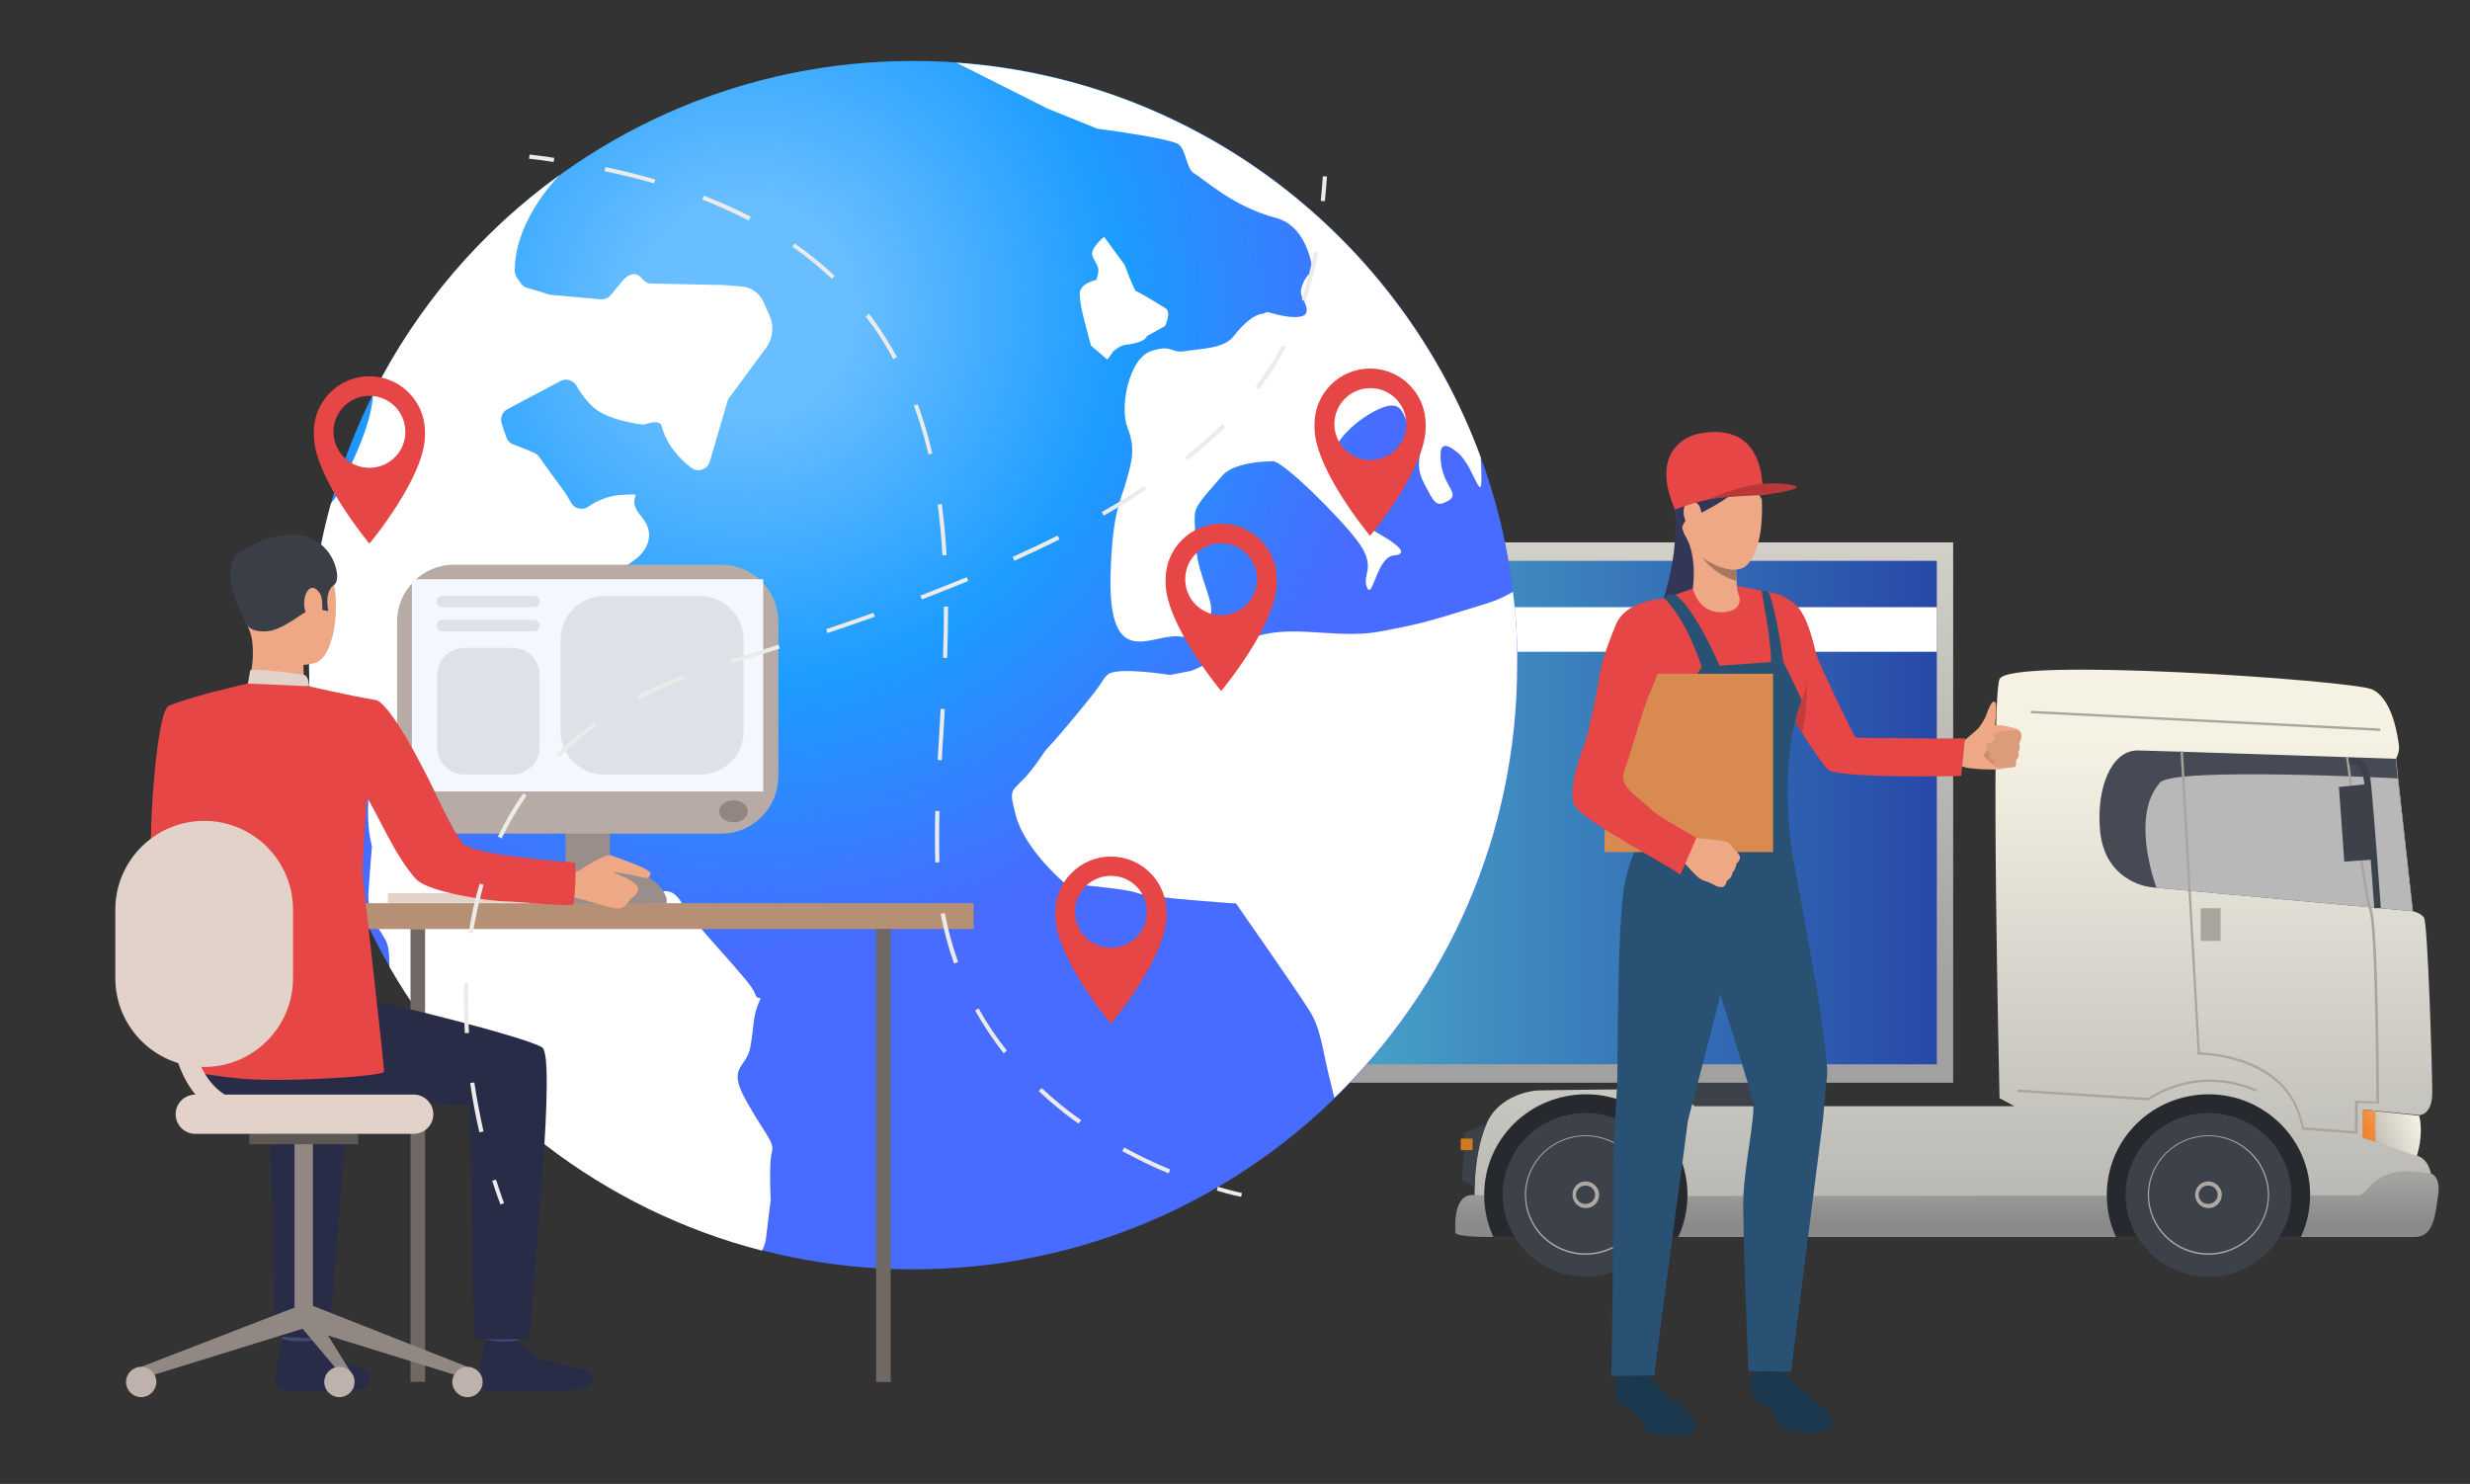 <?xml version="1.0" encoding="utf-8"?>
<!-- Generator: Adobe Illustrator 26.5.0, SVG Export Plug-In . SVG Version: 6.00 Build 0)  -->
<svg version="1.1" id="Слой_1" xmlns="http://www.w3.org/2000/svg" xmlns:xlink="http://www.w3.org/1999/xlink" x="0px" y="0px"
	 viewBox="0 0 831.1 499.3" style="enable-background:new 0 0 831.1 499.3;" xml:space="preserve">
<rect x="0" y="0" width="831.1" height="499.3" fill="#333333" stroke="none"/>
<style type="text/css">
	.st0{fill:#3D414A;}
	.st1{fill:url(#SVGID_1_);}
	.st2{fill:url(#SVGID_00000061458521356971075310000005628907389897276598_);}
	.st3{fill:#FFFFFF;}
	.st4{fill:url(#SVGID_00000100355047590234055280000017862333274536888744_);}
	.st5{fill:#454A54;}
	.st6{fill:#B8B8B8;}
	.st7{fill:url(#SVGID_00000139273891258864516840000009391806875577435559_);}
	.st8{fill:#ADA9A2;}
	.st9{fill:#26292E;}
	.st10{fill:url(#SVGID_00000068657199920932976880000013054120976059506585_);}
	.st11{fill:#CF7923;}
	.st12{fill:#A8A59C;}
	.st13{fill:url(#SVGID_00000029008214097967851930000018270660550711459237_);}
	.st14{fill:url(#SVGID_00000147216619209940942860000010220432316366156721_);}
	.st15{fill:#E2D2CA;}
	.st16{fill:#706865;}
	.st17{fill:#CCBDB7;}
	.st18{fill:#998E89;}
	.st19{fill:#B59074;}
	.st20{fill:#E64646;}
	.st21{fill:#424773;}
	.st22{fill:#292C47;}
	.st23{fill:#EEA886;}
	.st24{fill:#3A3F47;}
	.st25{fill:#323657;}
	.st26{fill:#918783;}
	.st27{fill:#5E5854;}
	.st28{fill:#BFB2AC;}
	.st29{fill:#B8ABA5;}
	.st30{fill:#F5F7FF;}
	.st31{fill:#918681;}
	.st32{fill:#DFE1E8;}
	.st33{fill:#1B384F;}
	.st34{fill:#CF8C6C;}
	.st35{fill:#DB9C7C;}
	.st36{fill:#C43B3B;}
	.st37{fill:#285173;}
	.st38{fill:#A77860;}
	.st39{fill:#D88A51;}
	.st40{fill:#BA3838;}
	.st41{fill:#EBEBEB;}
</style>
<g>
	<g>
		<rect x="548.7" y="361.7" class="st0" width="41" height="10.5"/>
		<linearGradient id="SVGID_1_" gradientUnits="userSpaceOnUse" x1="410.894" y1="336.096" x2="410.894" y2="72.466">
			<stop  offset="0" style="stop-color:#A1A1A1"/>
			<stop  offset="1" style="stop-color:#F5F2E4"/>
		</linearGradient>
		<rect x="164.5" y="182.5" class="st1" width="492.7" height="181.8"/>
		
			<linearGradient id="SVGID_00000174570591430413381040000006037219717469517707_" gradientUnits="userSpaceOnUse" x1="170.046" y1="273.365" x2="651.742" y2="273.365">
			<stop  offset="0.165" style="stop-color:#69FFE9"/>
			<stop  offset="1" style="stop-color:#2749A8"/>
		</linearGradient>
		
			<rect x="170" y="188.7" style="fill:url(#SVGID_00000174570591430413381040000006037219717469517707_);" width="481.7" height="169.4"/>
		<polygon class="st3" points="651.7,204.3 489.7,204.3 499.3,219.3 651.7,219.3 		"/>
		
			<linearGradient id="SVGID_00000075160902528475569040000000634713421920973718_" gradientUnits="userSpaceOnUse" x1="657.264" y1="466.459" x2="657.264" y2="250.42">
			<stop  offset="0" style="stop-color:#A1A1A1"/>
			<stop  offset="1" style="stop-color:#F5F2E4"/>
		</linearGradient>
		<path style="fill:url(#SVGID_00000075160902528475569040000000634713421920973718_);" d="M771.8,416.2c0,0,31.9,0,38.8,0
			c6.9,0,8.1-10.6,7.7-18.6c-0.4-8-5-8.7-5-8.7l-18.2-6.1v-9.5l19,1.9c0,0,4.3,0,4.3-7.6s-1.5-57.4-2.8-58.9
			c-1.2-1.6-3.7-2.1-3.7-2.1l-5.7-51.3c0,0,1.3-2.3,1-4.4s-1.9-15.9-9.2-19c-7.3-3-122.1-11-125.2-3.4c-3.1,7.6,0,141,0,141l5,2.7
			H570.2c0,0-4.7-4.5-7.6-5.3c-2.8-0.8-45.1,0-45.1,0s-13.6,0.5-17.9,12.6c-4.4,12.1-3.6,27-2.8,29.1c0.8,2,5.9,7.6,5.9,7.6H771.8z"
			/>
		<path class="st5" d="M811.8,306.6l-87.3-8c-7.3-0.7-13.7-5.4-16.3-12.2c-0.8-2.1-1.4-4.5-1.6-7.2c-1.2-13.5,3.5-26.7,12.7-26.7
			c3.5,0,86.8,2.8,86.8,2.8L811.8,306.6z"/>
		<path class="st6" d="M725.6,298.7c0,0-9.1-23.9,1.2-35.4c4.7-5.3,80-1.4,80-1.4l5,44.7L725.6,298.7z"/>
		
			<linearGradient id="SVGID_00000099652497556034833540000002178318332866008203_" gradientUnits="userSpaceOnUse" x1="655.095" y1="412.388" x2="655.095" y2="346.058">
			<stop  offset="1.036270e-02" style="stop-color:#8A8A8A"/>
			<stop  offset="1" style="stop-color:#F5F2E4"/>
		</linearGradient>
		<path style="fill:url(#SVGID_00000099652497556034833540000002178318332866008203_);" d="M820.4,402c-1,6.2-1.2,14.2-7.9,14.2
			H711.9c-90.5,0-209.2,0-209.2,0s-13,0.2-13-1.5c0-1.7-1-13.3,6.5-12.6c4.9,0.5,126.5,0.3,212.6,0.2c28.6-0.1,53.3-0.1,68.5-0.1
			c9.6,0,15.4,0,16,0c4.4,0,4.4-11.1,24.6-7.3C817.9,394.7,821.3,395.8,820.4,402z"/>
		<g>
			<path class="st0" d="M771,402c0,15.2-12.5,27.5-27.9,27.5c-15.4,0-27.9-12.3-27.9-27.5c0-15.2,12.5-27.5,27.9-27.5
				C758.5,374.5,771,386.8,771,402z"/>
			<path class="st8" d="M747.6,402c0,2.5-2,4.5-4.5,4.5c-2.5,0-4.5-2-4.5-4.5c0-2.5,2-4.5,4.5-4.5
				C745.6,397.6,747.6,399.6,747.6,402z"/>
			<g>
				<path class="st8" d="M743.1,422.2c-11.3,0-20.4-9-20.4-20.1c0-11.1,9.2-20.1,20.4-20.1c11.3,0,20.4,9,20.4,20.1
					C763.5,413.1,754.3,422.2,743.1,422.2z M743.1,382.3c-11,0-20,8.8-20,19.7c0,10.9,9,19.7,20,19.7c11,0,20-8.8,20-19.7
					C763,391.2,754.1,382.3,743.1,382.3z"/>
			</g>
			<path class="st0" d="M746.2,402c0,1.7-1.4,3.1-3.2,3.1c-1.8,0-3.2-1.4-3.2-3.1c0-1.7,1.4-3.1,3.2-3.1
				C744.8,398.9,746.2,400.3,746.2,402z"/>
		</g>
		<path class="st9" d="M777.3,402L777.3,402c0,5.1-1.1,9.9-3.1,14.2h-62.2c-2-4.3-3.1-9-3.1-14V402c0-18.7,15.3-33.8,34.3-33.8
			C762,368.2,777.3,383.4,777.3,402z"/>
		<path class="st9" d="M567.8,402L567.8,402c0,5.1-1.1,9.9-3.1,14.2h-62.2c-2-4.3-3.1-9-3.1-14V402c0-18.7,15.3-33.8,34.3-33.8
			C552.5,368.2,567.8,383.4,567.8,402z"/>
		<g>
			<path class="st0" d="M771,402c0,15.2-12.5,27.5-27.9,27.5c-15.4,0-27.9-12.3-27.9-27.5c0-15.2,12.5-27.5,27.9-27.5
				C758.5,374.5,771,386.8,771,402z"/>
			<path class="st8" d="M747.6,402c0,2.5-2,4.5-4.5,4.5c-2.5,0-4.5-2-4.5-4.5c0-2.5,2-4.5,4.5-4.5
				C745.6,397.6,747.6,399.6,747.6,402z"/>
			<g>
				<path class="st8" d="M743.1,422.2c-11.3,0-20.4-9-20.4-20.1c0-11.1,9.2-20.1,20.4-20.1c11.3,0,20.4,9,20.4,20.1
					C763.5,413.1,754.3,422.2,743.1,422.2z M743.1,382.3c-11,0-20,8.8-20,19.7c0,10.9,9,19.7,20,19.7c11,0,20-8.8,20-19.7
					C763,391.2,754.1,382.3,743.1,382.3z"/>
			</g>
			<path class="st0" d="M746.2,402c0,1.7-1.4,3.1-3.2,3.1c-1.8,0-3.2-1.4-3.2-3.1c0-1.7,1.4-3.1,3.2-3.1
				C744.8,398.9,746.2,400.3,746.2,402z"/>
		</g>
		<g>
			<path class="st0" d="M561.4,402c0,15.2-12.5,27.5-27.9,27.5c-15.4,0-27.9-12.3-27.9-27.5c0-15.2,12.5-27.5,27.9-27.5
				C549,374.5,561.4,386.8,561.4,402z"/>
			<path class="st8" d="M538.1,402c0,2.5-2,4.5-4.5,4.5c-2.5,0-4.5-2-4.5-4.5c0-2.5,2-4.5,4.5-4.5C536,397.6,538.1,399.6,538.1,402z
				"/>
			<g>
				<path class="st8" d="M533.5,422.2c-11.3,0-20.4-9-20.4-20.1c0-11.1,9.2-20.1,20.4-20.1c11.3,0,20.4,9,20.4,20.1
					C554,413.1,544.8,422.2,533.5,422.2z M533.5,382.3c-11,0-20,8.8-20,19.7c0,10.9,9,19.7,20,19.7c11,0,20-8.8,20-19.7
					C553.5,391.2,544.6,382.3,533.5,382.3z"/>
			</g>
			<path class="st0" d="M536.7,402c0,1.7-1.4,3.1-3.2,3.1c-1.8,0-3.2-1.4-3.2-3.1c0-1.7,1.4-3.1,3.2-3.1
				C535.3,398.9,536.7,400.3,536.7,402z"/>
		</g>
		
			<linearGradient id="SVGID_00000091012659718112176520000011339136173149687734_" gradientUnits="userSpaceOnUse" x1="816.928" y1="376.267" x2="792.2" y2="385.66">
			<stop  offset="0" style="stop-color:#FFFAED"/>
			<stop  offset="0.462" style="stop-color:#D9D5CA"/>
			<stop  offset="1" style="stop-color:#ADA9A2"/>
		</linearGradient>
		<path style="fill:url(#SVGID_00000091012659718112176520000011339136173149687734_);" d="M795,373.4v9.5l18.2,6.1
			c0,0,2.4-7.1,0.8-13.6L795,373.4z"/>
		<path class="st0" d="M500.3,378l-7.4,3.2l-1,15.8l4.4,2.5C496.2,399.5,495.8,387.2,500.3,378z"/>
		<rect x="491.5" y="383.1" class="st11" width="4" height="3.9"/>
		<g>
			<path class="st12" d="M793.3,381.5l-18.8-1.4l0-0.3c-4.1-25-34.3-24.9-34.6-24.9l-0.4,0l-5.8-102.2l0.8,0l5.7,101.4
				c3.5,0.1,30.8,1.4,34.9,25.2l17.3,1.3v-10.2l7.2,0.2c0-5.2-0.4-59.1-2.3-64c-2.1-5.2-7.7-50.1-7.9-52l0.8,0
				c0.1,0.5,5.8,46.6,7.9,51.7c2.1,5.2,2.4,62.2,2.4,64.6l0,0.4l-7.2-0.2V381.5z"/>
		</g>
		<g>
			
				<rect x="741.6" y="184" transform="matrix(5.079287e-02 -0.999 0.999 5.079287e-02 461.814 971.474)" class="st12" width="0.8" height="117.7"/>
		</g>
		<g>
			<path class="st12" d="M723.2,370.3l-44.4-2.9l0.1-0.8l44.1,2.8c1.5-1.1,16.6-11.3,36.4-2.8l-0.3,0.7c-20.4-8.7-35.6,2.7-35.8,2.8
				L723.2,370.3z"/>
		</g>
		<g>
			<path class="st0" d="M798.9,305.6c0-0.3-2.4-33-3.3-41.6c-0.5-4.4-1.7-5.9-2.5-6.4c-0.6-0.4-1.4-0.3-2.6-0.3l-0.3-2.2
				c1.3-0.1,2.7-0.3,4.2,0.7c1.9,1.3,3,3.9,3.4,8c0.9,8.6,3.3,41.4,3.3,41.7L798.9,305.6z"/>
		</g>
		<polygon class="st0" points="798.8,289.2 788.8,289.9 787,264.8 796.8,263.8 		"/>
		<rect x="740.5" y="305.6" class="st12" width="6.7" height="11"/>
		
			<linearGradient id="SVGID_00000008832162085190294200000016962439179168334724_" gradientUnits="userSpaceOnUse" x1="793.659" y1="380.338" x2="816.747" y2="370.225">
			<stop  offset="0" style="stop-color:#F27B1F"/>
			<stop  offset="1" style="stop-color:#E8E3D8"/>
		</linearGradient>
		<polygon style="fill:url(#SVGID_00000008832162085190294200000016962439179168334724_);" points="795,373.4 795,382.8 
			799.3,384.2 799.3,373.8 		"/>
		<g>
			
				<radialGradient id="SVGID_00000036967802525135080750000000952719669986692499_" cx="437.683" cy="209.468" r="251.326" gradientTransform="matrix(0.866 0 0 0.866 -128.053 -77.387)" gradientUnits="userSpaceOnUse">
				<stop  offset="0.16" style="stop-color:#69BEFF"/>
				<stop  offset="0.581" style="stop-color:#1C9CFF"/>
				<stop  offset="1" style="stop-color:#476CFF"/>
			</radialGradient>
			<path style="fill:url(#SVGID_00000036967802525135080750000000952719669986692499_);" d="M510.6,223.8
				c0,112.3-91,203.3-203.3,203.3c-112.3,0-203.3-91-203.3-203.3c0-112.3,91-203.3,203.3-203.3C419.6,20.4,510.6,111.5,510.6,223.8z
				"/>
			<path class="st3" d="M368.9,94.2c0,0-5.6,1-5.6,4.7c0,3.7,1.9,10.3,1.9,10.3l1.9,7.1l5.5,4.7l2-2.8c0,0,2.2-2,4.2-2.2
				c7-0.8,7.1-2.9,7.1-2.9l6.1-3.4c0,0,2.4-4.7,0-6.1c-2.4-1.4-9.1-5.6-9.7-5.6c-0.6,0-3.9-8.9-3.9-8.9l-6.9-9.4
				c0,0-4.9,3.9-3.9,6.4c0.9,2.5,2.4,3.5,1.9,5.8C368.9,94.2,368.9,94.2,368.9,94.2z"/>
			<g>
				<path class="st3" d="M509.1,199.1c-3.2,1.9-6.1,3.2-11.6,4.8c-14.2,4.3-18.1,5.9-33.9,8.7c-15.8,2.8-33.1-4.3-46.9,4.3
					c-13.8,8.7-16.3,8.9-16.3,8.9l-6.7,1.3c0,0-18.1-2.9-21-0.1c-2.6,2.4,0.7,0.1-11.2,14.3c-11.8,14.2-7.8,8.3-11.8,14.2
					c-8.7,12.8-11,7.1-7.9,18.9c3.2,11.8,16.6,22.9,16.6,22.9s20.5,1.6,24.4,3.2c3.9,1.6,33.1,3.5,33.1,3.5s20.9,29.9,24.8,36.2
					c3.9,6.3,4.2,13,7.1,24.4c0.5,1.9,0.9,3.5,1.2,4.8c38-36.9,61.5-88.6,61.5-145.7C510.6,215.4,510.1,207.2,509.1,199.1z"/>
				<path class="st3" d="M460,197.7c1.9,4.2,3.3-10.4,9-10.8c5.7-0.5,0.5-4.2-5.7-7.7c-6.1-3.4-10.4-17.8-14.1-22.5
					c-3.8-4.7,5.7-15.1,15.1-19.2c9.4-4.1,7.5,5,11.8,9.3c4.2,4.2-0.9,8,2.8,15.3c3.8,7.3,4.2,8.7,8.4,6.4c4.2-2.4-1.8-5-2.5-13.2
					c-0.3-3.9-0.3-8,5.8-2.9c6,5,8.8,22.4,7.6,1.4c-27-73.4-95.1-127-176.4-132.7l30.6,15.4l16.8,6.8c0,0,24.7,3.2,27.4,5.3
					c2.6,2.1,2.6,8.4,5.3,9.8c2.6,1.4,13.2,11.3,27.4,14.9c8.3,2.2,11.4,11,12.5,18c-2.8,1.4-4.1,5.5-4.1,7c0,1.9,2.4,4.2,1.9,6.7
					c-0.5,2.5-6.6,1.8-10.8,0.6c-4.2-1.2-1.9-0.2-4.2,0c-2.4,0.2-6.1,3.1-9.4,7.4c-3.3,4.3-10.4,4.2-16,5.1c-5.7,1-4.2-2.4-11.8,0
					c-7.5,2.4-10.8,18.8-8,25.9c2.8,7.1,1.4,11.3-0.5,18.1c-1.9,6.8-4.5,9.8-5.2,30.4c-1.1,34.4,14.1,20.2,23.6,21.7
					c9.4,1.4,8-3.3,9.9-7.1c1.9-3.8-4.2-13.7-4.7-22.6c-0.5-9-0.9-10.8,0-13.3c0.9-2.4,5.2-7,8.9-11.3c3.8-4.2,13.7-4.7,17-4.7
					c3.3,0,22.6,18.9,28.7,27.3C463.3,191.1,458.1,193.4,460,197.7z"/>
				<path class="st3" d="M125.6,132.4c-0.1,0.2-0.1,0.4-0.1,0.7c-0.5,7.2-3.5,15-7.6,23.8c-3.3,7.2-4,9.5-6.1,11.9
					c-0.2,0.2-0.4,0.5-0.5,0.8c-4.8,17.3-7.3,35.5-7.3,54.3c0,4,0.1,8,0.4,12c0.1,0.5,0.4,1.1,0.8,1.5l2.2,2.7
					c0.7,0.9,1.8,1.4,2.9,1.4c2.3,0.1,6.1,0.7,5.6,4.4c-0.6,5.3,3,10.9,2.8,13.2c-0.2,2.3,5.6,2.9,5.2,11.8
					c-0.3,7.1,0.7,11.6,1.1,13.2c0.1,0.4,0.2,0.9,0.1,1.3c-0.2,2.1-0.7,8.8-1.1,14.5c-0.5,6.8,2.2,10.8,4.3,14
					c1.9,3,2.7,3.9,2.7,10.7c0,0.3,0.1,0.6,0.1,0.8c26.9,46.7,71.9,81.7,125.3,95.4c0.7-1.4,1.2-2.8,1.3-3.8v0
					c0.2-2,1.4-11.2,1.6-13.1c0-0.2,0.1-0.5,0-0.7c-0.1-2-0.5-12.1,0.4-15.4c1-3.7-1.9-5.4-8.6-17.4c-6.7-11.9,0.1-10.7,1.4-18.2
					c1.3-7.5,0.8-9.8,2.6-14.3c1.9-4.4,0,0-1.2-3.9c-1.3-3.9-19.9-22.3-24.4-30c-4.5-7.7-8.2-2.1-15-3.4c-6.8-1.3,0,0-15.3-2.1
					c-7.6-1.1-8,1.1-10.5,0.6c-3.3-0.6-6.1,0.7-11.5-0.9c-5.3-1.5-12.7,6.4-17.1,3.9c-4.4-2.5-5-3.9-6.9-5.7
					c-2-1.8-8.5-2.4-11.1-10.1c-2.6-7.7,0.1-6.5-1.9-13.3c-2-6.8-1.3-7.9-2-8.7c-0.7-0.8-5.5-4.6-2.6-13.3c1.4-4.1-1.2-1.8-0.5-10.9
					c0.7-9.1,7.2-2.8,10.6-6.7c3.3-3.9,7.8-2.1,12-7.9c4.2-5.8,12.6-5.2,19.8-12.2c7.2-7,14.1-7.5,14.8-9l22.4-16.8
					c0.1-0.1,0.2-0.2,0.3-0.3c1.1-1,6.6-6.7,0.8-13.4c-6.3-7.3,2.9-7.8-6.3-7.3c-5,0.2-9,2.2-11.6,4c-1.9,1.3-4.5,0.7-5.7-1.3
					c-0.9-1.6-1.9-3.3-2.9-4.6c-1.9-2.6-6.3-8.6-7.9-10.9c-0.4-0.5-0.9-1-1.6-1.3c-1.6-0.7-4.9-2.1-6.9-2.8
					c-1.2-0.4-2.1-1.3-2.5-2.4c-0.6-1.6-1.1-3.2-1.6-4.8c-0.6-1.8,0.2-3.8,1.9-4.7l17.9-9.5c1.9-1,4.2-0.3,5.3,1.5
					c1.5,2.6,3.9,6.1,7,8.3c4.4,3.1,12.3,4.5,15,4.8c0.6,0.1,1.2,0,1.8-0.2c1.4-0.5,4.4-1.2,4.9,0.7c1.8,6.7,6.4,11.4,10,14.1
					c2.2,1.7,5.4,0.6,6.2-2l6-20.4c0.1-0.5,0.3-0.9,0.6-1.2l12.4-16.8c2.3-3.1,2.7-7.2,1.2-10.7l-2.2-4.9c-1.3-2.8-4-4.7-7.1-5
					l-6.3-0.5l-24.2-0.5c-1.2,0-2.3-0.6-3-1.5c-1.2-1.5-3.6-3.2-7,0.9l-3.7,4.5c-0.8,1-2.1,1.5-3.4,1.4l-16.8-1.5
					c-0.3,0-0.6-0.1-0.9-0.2c-1.2-0.4-4.6-1.5-6.9-2.1c-1-0.3-1.9-0.9-2.4-1.8c-0.7-1.1-1.9-2.4-1.9-3.7
					C173,75.9,185,62.3,188.3,58.9C161.9,77.9,140.3,103.1,125.6,132.4z"/>
			</g>
		</g>
		<g>
			<g>
				<rect x="130.5" y="300.5" class="st15" width="56.4" height="3.3"/>
			</g>
			<g>
				
					<rect x="138" y="312.6" transform="matrix(-1 -1.224647e-16 1.224647e-16 -1 281.034 777.551)" class="st16" width="4.9" height="152.4"/>
			</g>
			<g>
				<rect x="178.1" y="299.6" class="st17" width="39.2" height="4.8"/>
			</g>
			<g>
				<rect x="190.3" y="258.8" class="st18" width="14.9" height="45.1"/>
			</g>
			<g>
				<rect x="110.2" y="303.9" class="st19" width="217.4" height="8.7"/>
			</g>
			<g>
				<path class="st20" d="M68.5,251.5c0,0-2.4,33.3,4.1,37.3c4.1,2.5,20.4,10.9,19.9,12.5c-0.5,1.6-9.2,14.1-9.2,14.1
					s-31.3-20.6-32.3-27.1c-1-6.3,1.5-48.8,5.8-50.8c3.2-1.5,4.9-0.3,9,2.8C71.6,244.5,68.5,251.5,68.5,251.5z"/>
			</g>
			<g>
				<g>
					<g>
						<path class="st21" d="M107,444.2c0,0-1,6.7-1.1,7.8s-10.8-0.6-10.8-0.6l-0.9-8C94.2,443.3,105.6,443.2,107,444.2z"/>
					</g>
				</g>
			</g>
			<g>
				<g>
					<g>
						<path class="st22" d="M106,451.1c0,0,3.4,4.1,6.7,5.8c3.3,1.8,8.4,2.5,10.4,4.3c1.4,1.3,5.1,7-8.5,6.9
							c-13.6-0.1-20.2,0.8-21.6-1.4c-1.5-2.2,2.1-16.1,2.1-16.1S98.2,451.8,106,451.1z"/>
					</g>
				</g>
			</g>
			<g>
				<g>
					<g>
						<path class="st21" d="M175.5,444.2c0,0-1,6.7-1.1,7.8c-0.1,1-10.8-0.6-10.8-0.6l-0.9-8C162.7,443.3,174.1,443.3,175.5,444.2z"
							/>
					</g>
				</g>
			</g>
			<g>
				<g>
					<g>
						<path class="st22" d="M174.5,451.1c0,0,3.4,4.1,6.7,5.8c3.3,1.8,15.3,3.2,17.3,5.1c1.4,1.3,3.7,6.7-15.4,6.2
							c-13.6-0.4-20.2,0.8-21.6-1.4c-1.5-2.2,2.1-16.1,2.1-16.1S166.5,451.9,174.5,451.1z"/>
					</g>
				</g>
			</g>
			<g>
				<g>
					<g>
						<path class="st22" d="M72.5,327.6c0,0,38.9,6.6,47.6,8c8.8,1.4,56.4,13.2,62.3,16.8c4.7,2.9-2.5,71.9-4.2,98.2h-18.7l-1.4-79
							c-22.5,0.6-38.5-5.3-54.9-2.8c-16.4,2.5-30,6-40.4-7.9C62.8,360.9,62.4,330.7,72.5,327.6z"/>
					</g>
				</g>
			</g>
			<g>
				<g>
					<g>
						<path class="st22" d="M110.8,450.7l-18.3-1.1l-1.8-77.9c-9.7,0.2-13-0.4-20.8-1.3L55.2,336c12.9,2.6,54.3,13,59.9,16.4
							C119.8,355.3,112.5,424.3,110.8,450.7z"/>
					</g>
				</g>
			</g>
			<g>
				<g>
					<g>
						<path class="st23" d="M90.4,182c0,0,14.2-3.9,19.7,7.1c5.4,11.1,3,32-4.2,34c-7.2,2-17.5-0.3-20.5-7.2c-3-6.9-5.4-16.7-4.6-23
							C81.4,186.6,86.6,183.5,90.4,182z"/>
					</g>
				</g>
			</g>
			<g>
				<g>
					<g>
						<path class="st23" d="M102.1,220.9c0,0-0.2,8.4,0.8,10.2c0.9,1.8-19.8,1.3-19.8,1.3s3.3-10.1,1.4-18.7
							C82.6,205.2,102.1,220.9,102.1,220.9z"/>
					</g>
				</g>
			</g>
			<g>
				<g>
					<g>
						<path class="st24" d="M83.4,210.5c0,0,1.1,2.3,6.5,1.9c5.4-0.4,12.5-6.8,14.7-7.4c2.3-0.6,2.4-1.9,2.4-1.9l1.2,2.1l2.3,0.4
							c0,0-1.6-6.5,1.9-8.8c3.5-2.3-1.6-20.7-19.1-16.3c0,0-13.4,2.4-13.6,9.9C79.6,197.9,80.8,206.6,83.4,210.5z"/>
					</g>
				</g>
			</g>
			<g>
				<g>
					<g>
						<path class="st15" d="M104,230.9c0,0-0.1-3.4-1.6-3.8c-1.6-0.3-16.3-2.4-18.2-1.6l-0.8,4.5C83.3,230,87,232.3,104,230.9z"/>
					</g>
				</g>
			</g>
			<g>
				<g>
					<g>
						<path class="st23" d="M108.3,201.6c-0.4-2.8-3.6-6-5.4-1.7c-1.8,4.4,1.2,10.7,3.3,10.4C108.2,210,108.8,205.4,108.3,201.6z"/>
					</g>
				</g>
			</g>
			<g>
				<g>
					<g>
						<path class="st25" d="M165.9,271.3C165.8,271.3,165.8,271.3,165.9,271.3C165.9,271.4,166,271.4,165.9,271.3z"/>
					</g>
				</g>
			</g>
			<g>
				<g>
					<g>
						<path class="st24" d="M86.2,184c0,0-17.4-0.8-3,26.3L86.2,184z"/>
					</g>
				</g>
			</g>
			<g>
				<g>
					<polygon class="st26" points="47.5,459.9 48.8,463.5 103.4,446.6 100.8,439.3 					"/>
				</g>
			</g>
			<g>
				<g>
					<rect x="99.1" y="384.7" class="st26" width="6.2" height="59.4"/>
				</g>
			</g>
			<g>
				<g>
					<rect x="83.9" y="381.5" class="st27" width="36.6" height="3.5"/>
				</g>
			</g>
			<g>
				<g>
					<polygon class="st26" points="157.3,459.9 156,463.5 101.4,446.6 103.8,438.8 					"/>
				</g>
			</g>
			<g>
				<g>
					<polygon class="st26" points="118.9,463.1 118.9,467.4 101.4,446.6 103.8,438.8 					"/>
				</g>
			</g>
			<g>
				<g>
					<circle class="st28" cx="157.3" cy="465" r="5.1"/>
				</g>
			</g>
			<g>
				<g>
					<path class="st28" d="M119.3,465c0,2.8-2.3,5.1-5.1,5.1c-2.8,0-5.1-2.3-5.1-5.1c0-2.8,2.3-5.1,5.1-5.1
						C117,459.9,119.3,462.1,119.3,465z"/>
				</g>
			</g>
			<g>
				<g>
					<path class="st28" d="M52.6,465c0,2.8-2.3,5.1-5.1,5.1c-2.8,0-5.1-2.3-5.1-5.1c0-2.8,2.3-5.1,5.1-5.1
						C50.3,459.9,52.6,462.1,52.6,465z"/>
				</g>
			</g>
			<g>
				<path class="st15" d="M139.2,381.5H65.7c-3.7,0-6.6-3-6.6-6.6v0c0-3.7,3-6.6,6.6-6.6h73.5c3.7,0,6.6,3,6.6,6.6l0,0
					C145.8,378.6,142.8,381.5,139.2,381.5z"/>
			</g>
			<g>
				<rect x="294.8" y="312.6" class="st16" width="4.9" height="152.4"/>
			</g>
			<g>
				<path class="st29" d="M242.7,280.5h-89.9c-10.6,0-19.2-8.6-19.2-19.2v-52.1c0-10.6,8.6-19.2,19.2-19.2h89.9
					c10.6,0,19.2,8.6,19.2,19.2v52.1C261.8,271.9,253.3,280.5,242.7,280.5z"/>
			</g>
			<g>
				<rect x="138.6" y="194.9" class="st30" width="118.2" height="71.4"/>
			</g>
			<g>
				<ellipse class="st31" cx="246.8" cy="273" rx="4.8" ry="3.7"/>
			</g>
			<g>
				<path class="st18" d="M224.3,304v-1.6c0,0-2.3-10-18.3-10c-16,0-15.7,11.6-15.7,11.6H224.3z"/>
			</g>
			<g>
				<g>
					<path class="st23" d="M190.1,293.9c0,0,3.5-0.3,4.8-1c1.3-0.8,8.9-5.9,10.7-5.1s13.7,4.5,13.3,6.2c-0.4,1.7-1.5,1.6-2.4,1.3
						c-0.8-0.3-9.5-2.1-10.3-1.8c0,0,8.5,3.1,8.5,5.4c0,2.3-1.8,2.8-2.6,3.7c-0.8,0.9-1.8,3-4,3.1c-2.2,0.2-12.9-3.6-15.1-3.7
						c-2.2-0.2-6.3,0.1-6.6-0.2C186.3,301.3,190.1,293.9,190.1,293.9z"/>
				</g>
			</g>
			<g>
				<g>
					<g>
						<path class="st20" d="M126.8,235.6c-11.1-1.9-22.8-4.7-22.8-4.7L83.3,230c0,0-19,4.2-26.4,7.5c-0.7,0.3-0.7,16.9-2.7,21.3
							l6.2,13.1c0,0,3.6,25.9,4.3,37.4c0.3,5.3-1,51-1,51s1.9,0.9,16,2.5c14.1,1.6,49.3-0.6,49.5-2.2c0.2-1.7-6.8-62-7.1-65.1
							c-0.5-4.8,1.4-27,1.4-27c2.7,3.6,9.4,19.7,16.5,27.3c4.2,4.5,24.7,7.3,28.6,7.4c8.4,0.3,23.8,2,24.3,1.1
							c0.4-0.5,1.3-13.7,0.4-14c-0.8-0.3-29.4-1.9-36.7-5.8c-2.7-1.4-10.7-18.9-10.7-18.9S132.9,238.4,126.8,235.6z"/>
					</g>
				</g>
			</g>
			<g>
				<path class="st15" d="M68.7,359L68.7,359c-16.5,0-29.9-13.4-29.9-29.9v-23c0-16.5,13.4-29.9,29.9-29.9h0
					c16.5,0,29.9,13.4,29.9,29.9v23C98.6,345.6,85.2,359,68.7,359z"/>
			</g>
			<g>
				<path class="st15" d="M88,378.2c-8.8,0-16-3-21.3-8.8c-12-13.2-9.8-36.4-9.7-37.4c0.2-1.8,1.8-3.2,3.6-3c1.8,0.2,3.2,1.8,3,3.6
					c0,0.3-1.9,21.3,8,32.3c4,4.4,9.4,6.6,16.3,6.6c1.8,0,3.3,1.5,3.3,3.3S89.9,378.2,88,378.2z"/>
			</g>
			<g>
				<g>
					<g>
						<path class="st32" d="M179.7,204.3h-30.9c-1,0-1.9-0.8-1.9-1.9l0,0c0-1,0.8-1.9,1.9-1.9h30.9c1,0,1.9,0.8,1.9,1.9l0,0
							C181.6,203.5,180.8,204.3,179.7,204.3z"/>
					</g>
				</g>
			</g>
			<g>
				<g>
					<g>
						<path class="st32" d="M179.7,212.4h-30.9c-1,0-1.9-0.8-1.9-1.9v0c0-1,0.8-1.9,1.9-1.9h30.9c1,0,1.9,0.8,1.9,1.9v0
							C181.6,211.6,180.8,212.4,179.7,212.4z"/>
					</g>
				</g>
			</g>
			<g>
				<g>
					<g>
						<path class="st32" d="M172.4,260.6h-16.1c-5.1,0-9.2-4.1-9.2-9.2v-24.2c0-5.1,4.1-9.2,9.2-9.2h16.1c5.1,0,9.2,4.1,9.2,9.2
							v24.2C181.6,256.5,177.5,260.6,172.4,260.6z"/>
					</g>
				</g>
			</g>
			<g>
				<g>
					<g>
						<path class="st32" d="M235.6,260.6h-32.4c-8.1,0-14.6-6.6-14.6-14.6v-30.8c0-8.1,6.6-14.6,14.6-14.6h32.4
							c8.1,0,14.6,6.6,14.6,14.6V246C250.3,254.1,243.7,260.6,235.6,260.6z"/>
					</g>
				</g>
			</g>
		</g>
		<path class="st20" d="M392.5,306.9c0-10.3-8.4-18.7-18.7-18.7c-10.3,0-18.7,8.4-18.7,18.7c0,0.4,0,0.7,0,1.1h0
			c0,14.2,18.7,36.5,18.7,36.5s18.7-22.3,18.7-36.5h0C392.5,307.6,392.5,307.2,392.5,306.9z M373.8,318.9c-6.7,0-12.1-5.4-12.1-12.1
			c0-6.7,5.4-12.1,12.1-12.1c6.7,0,12.1,5.4,12.1,12.1C385.9,313.5,380.5,318.9,373.8,318.9z"/>
		<path class="st20" d="M479.7,142.7c0-10.3-8.4-18.7-18.7-18.7c-10.3,0-18.7,8.4-18.7,18.7c0,0.4,0,0.7,0,1.1h0
			c0,14.2,18.7,36.5,18.7,36.5s18.7-22.3,18.7-36.5h0C479.7,143.4,479.7,143,479.7,142.7z M461.1,154.8c-6.7,0-12.1-5.4-12.1-12.1
			c0-6.7,5.4-12.1,12.1-12.1c6.7,0,12.1,5.4,12.1,12.1C473.2,149.3,467.8,154.8,461.1,154.8z"/>
		<path class="st20" d="M429.6,194.9c0-10.3-8.4-18.7-18.7-18.7c-10.3,0-18.7,8.4-18.7,18.7c0,0.4,0,0.7,0,1.1h0
			c0,14.2,18.7,36.5,18.7,36.5s18.7-22.3,18.7-36.5h0C429.5,195.6,429.6,195.3,429.6,194.9z M410.9,207c-6.7,0-12.1-5.4-12.1-12.1
			c0-6.7,5.4-12.1,12.1-12.1c6.7,0,12.1,5.4,12.1,12.1C423,201.6,417.6,207,410.9,207z"/>
		<path class="st20" d="M143,145.3c0-10.3-8.4-18.7-18.7-18.7c-10.3,0-18.7,8.4-18.7,18.7c0,0.4,0,0.7,0,1.1h0
			c0,14.2,18.7,36.5,18.7,36.5s18.7-22.3,18.7-36.5h0C143,146,143,145.7,143,145.3z M124.3,157.4c-6.7,0-12.1-5.4-12.1-12.1
			s5.4-12.1,12.1-12.1c6.7,0,12.1,5.4,12.1,12.1S131,157.4,124.3,157.4z"/>
		<g>
			<g>
				<g>
					<g>
						<path class="st33" d="M593.8,473c3.1,0.9,4,6.2,6.6,7.7c2.6,1.5,15.4,2.6,15.9-1.4c0.5-4-5.4-7.6-8-9.6
							c-2.6-2-9.3-9.2-10.5-11.8c0,0-0.7,1.6-3.2,1.4c-3.2-0.3-3.9-1-3.9-1c-0.5,3.2-1,5.3-1.3,6.5C588.4,469,590.7,472.1,593.8,473
							z"/>
					</g>
				</g>
			</g>
			<g>
				<g>
					<g>
						<path class="st33" d="M548,474c3.1,0.9,4,6.2,6.6,7.7c2.6,1.5,15.4,2.6,15.9-1.4c0.5-4-5.4-7.6-8-9.6s-9.3-9.2-10.5-11.8
							c0,0-0.7,1.6-3.2,1.4c-3.2-0.3-3.9-1-3.9-1c-0.5,3.2-1,5.3-1.3,6.5C542.6,470,544.9,473.1,548,474z"/>
					</g>
				</g>
			</g>
			<g>
				<path class="st23" d="M660.7,249.4c0,0,4.5-3.9,5.2-4.5c0.7-0.6,3.2-0.8,6.1-0.9c2.9,0,6.9,1.2,7.2,1.6c0.3,0.4,0.8,0.7,0.7,2
					c0,1.3-0.7,2.4-0.7,2.4s0.7,1.6-0.3,2.9c0,0,0.6,1.5-0.7,2.8c0,0,0.6,1.5-0.5,2.3c0,0-2.5,0.3-3.4,0.6
					c-0.9,0.4-6.2,0.5-11.3-0.1C662.9,258.6,657.3,258.1,660.7,249.4z"/>
			</g>
			<g>
				<path class="st34" d="M669.3,250.6c0,0-1.1,2.8-1.8,3.4c-0.7,0.6,4.5,4.1,4.5,4.1S672.6,252.1,669.3,250.6z"/>
			</g>
			<g>
				<path class="st35" d="M678.4,245.7c0,0-7.4,0.3-7.5,1.5c-0.1,1.2,0.6,1.7,0.6,1.7l-3,1.5c0,0-1.4,2.1,1.3,3c0,0-1.5,1.8,1.2,2.4
					c0,0-0.5,1.7,0.7,2.2c1.2,0.5,6,0.1,6,0.1s1-0.5,0.6-2.3c0,0,1.4-1.1,0.8-2.8c0,0,1-1.1,0.3-2.9c0,0,1.8-2.6-0.1-4.4
					C679.1,245.7,678.7,245.7,678.4,245.7z"/>
			</g>
			<g>
				<path class="st23" d="M670.8,247.1c0,0,1.2-6.9,0.8-9.9c-0.1-0.7-0.1-0.9-0.7-1.1c-0.7-0.2-1.8,2.2-2.5,4.3
					c-0.7,2.1-2.7,4.6-2.7,4.6S665.7,247.1,670.8,247.1z"/>
			</g>
			<path class="st23" d="M662,258.4c0,0-2.8-1-4.5-0.7c-1.7,0.3,3.2-8.3,3.2-8.3L662,258.4z"/>
			<g>
				<path class="st20" d="M592.7,198.7c0,0,8.9,1,12.7,6.1c3.7,5.1,5,13,5.8,15.6c0.8,2.6,12.3,27,13.1,27.6
					c0.8,0.6,11.2,0.2,17.5,0.4c8.8,0.2,19.4,0,19.4,0l-1.3,12.7c0,0-42.1,1-45-2.3c-6.4-7.3-20.9-32.7-20.9-32.7
					S578.8,205.6,592.7,198.7z"/>
			</g>
			<path class="st36" d="M607.7,227.6c0,0,0.9,11.4-1.4,18.8l-2.5-3.6C603.8,242.8,608,231.5,607.7,227.6z"/>
			<path class="st25" d="M563.6,171.5c0,0,0.7,8.9-0.9,17.8c-1.6,9-4.2,16.1-4.2,16.1l14.5-4.9C573,200.5,573.9,172.7,563.6,171.5z"
				/>
			<path class="st37" d="M557.7,272.8c0,0-8.7,11.4-11.1,24.9c-2.4,13.5-2.3,58.2-2.4,64.8c-0.1,6.7-1.6,22.1-1.4,36.4
				c0.2,12.6-0.6,64.1-0.6,64.1l14.4-0.2c0,0,7-53.1,7.7-58.4c0.8-5.3,3.3-24.8,3.6-27c0.3-2.2,16.6-60.8,16.6-70.6
				C584.7,297,578.8,256.9,557.7,272.8z"/>
			<path class="st37" d="M601.3,277.7c0.6,3.1,10.6,56.9,11.4,63.8c0.9,7.7,2.4,17.1,2.1,20.3c-0.8,7.4-1.4,14.8-1.4,14.8l-10.8,85
				l-14.3-0.3c0,0-2-48.3-1.7-58.5c0.3-10.3,4.3-28.1,3.2-32.6c-1.1-4.5-17.1-55.3-17.1-55.3S558.9,257.3,601.3,277.7z"/>
			<path class="st20" d="M600.6,272.2c0.5,3.7,2.9,17.6,2.9,17.6c-24.3,7.8-53.2-4.3-53.2-4.3c0.5-2.7,7.2-21.4,8.2-23.4
				c1-1.9,2.4-7.4,1-14.2c-0.4-1.8-1.6-5.6-3.7-10.6c-0.9-2.2-1.6-3.8-2.6-6.2c0,0,0,0,0,0c-4.2-10.3-8.3-21.3-7.5-23.3
				c1.4-3.6,8.1-5.2,11.3-5.7c3.2-0.6,14.9-4.9,14.9-4.9h12.4c0,0,14.7,2.4,16.1,3.7c2.9,2.7,5.3,17.2,5.3,17.2
				c5.3,11.8-1.1,20.9-1.9,23.5c-1.5,4.8-2.5,11-2.8,14.1C600.5,258.9,600.4,270.4,600.6,272.2z"/>
			<path class="st23" d="M576,145.7c4.4-0.5,15.2,2.6,16.6,19c1.4,16.4-2.6,24.7-6.2,26.4c-3.6,1.8-13.7-1.1-18.3-9
				c-4.5-7.9-10.1-26.4-3.7-31.5C570.7,145.4,576,145.7,576,145.7z"/>
			<path class="st25" d="M587.6,161.8c0,0,3.9,2.8,5.2,6.5c0,0,2.9-20.7-14.7-22.4c-13.5-1.3-17.9,9.7-16.8,16.8
				c1.2,7.1,4.6,15.1,4.6,15.1s1.1-4,3.5-4.1C571.9,173.5,587.2,164.5,587.6,161.8z"/>
			<path class="st23" d="M578.9,206c-7.6,0-9.3-8-9.3-8s1.7-10.8-2.6-17.9s17.2,11.5,17.2,11.5s0,1.8,0.1,3.8c0.1,2.2,0.4,4.3,1,5.6
				C585.3,201.1,586.5,206,578.9,206z"/>
			<path class="st23" d="M571.2,169.5c-0.8-0.8-4.6-2.1-4.7,2.7c-0.1,4.8,5.4,8.4,5.9,5C572.9,173.9,572.6,170.8,571.2,169.5z"/>
			<path class="st38" d="M584.3,195.5c-0.3-0.1-0.6-0.2-0.9-0.3c-7.1-2.4-10.5-7.5-10.5-7.5c6.5,4.5,11.2,4,11.2,4
				S584.2,193.4,584.3,195.5z"/>
			<path class="st37" d="M556.3,238.8c0,0,11.6-6.6,16.3-14.4l27.4-1.9l6.3,13.1c0,0-8.6,18.3-2.8,54.2c2.8,17.4-53.2-4.3-53.2-4.3
				S558.7,259.1,556.3,238.8z"/>
			<path class="st37" d="M572.6,224.4c0,0-5.4-16.9-12.8-23c0,0,2-2,3.9-1.3c0,0,5.7,3.1,14.9,23.9
				C587.9,244.8,572.6,224.4,572.6,224.4z"/>
			<path class="st37" d="M600,222.5c0,0-2-15.9-4.9-23.4l-2.4-0.4c0,0,3.5,18.1,3.2,24.1C595.5,228.8,600,222.5,600,222.5z"/>
			<rect x="539.9" y="226.7" class="st39" width="56.7" height="60"/>
			<g>
				<g>
					<g>
						<g>
							<g>
								<path class="st23" d="M579.6,298.5c0,0-1.4,0-2-0.3c0,0-1.1-0.6-1.9-1c-0.3-0.1-0.5-0.2-0.6-0.3c-0.6-0.2-2.1-0.5-3.4-1.5
									c-1.4-0.9-6.2-6.5-6.2-6.5l2.3-3.5l1.7-3.5c0,0,10.1,0.7,11.5,1.4c0.1,0.1,0.3,0.1,0.4,0.2c1.1,0.7,1.6,1.7,2.1,2.2
									c0.2,0.2,2,2,2,2.7c-0.1,1.1-0.6,1.8-1.2,2.1c0,0-0.3,2.1-1.3,3c0,0-0.2,1.9-1.8,2.7C581.1,296.3,580.7,298.2,579.6,298.5z"
									/>
							</g>
						</g>
					</g>
				</g>
			</g>
			<g>
				<path class="st20" d="M559.8,201.4c0,0-12.7,0.5-16.1,8.8c-4.4,10.7-5,14-5.8,19c-0.7,4.7-3.7,17.7-4,19
					c-0.3,1.3-7.2,17.3-4,22.9c3.2,5.6,35.5,22.1,35.3,23.3c-0.2,1.2,5.6-12.5,5.6-12.5s-13.1-7.3-15.2-9.5
					c-3.5-3.6-10.8-7.6-9.3-12.1c1.8-5.3,7.1-23.2,8.3-25.9C555.8,231.8,567.7,204.7,559.8,201.4z"/>
			</g>
			<path class="st20" d="M563.6,171.5c0,0,14.2-6.1,29.4-4.9c0,0,2.4-25.7-21.8-20.6C571.1,146,554,149.4,563.6,171.5z"/>
			<path class="st40" d="M575.1,168c0,0,12.5-6.5,25.2-5.2c12.7,1.3-7.3,3.8-7.3,3.8S582,166.9,575.1,168z"/>
		</g>
		<g>
			<g>
				<path class="st41" d="M417.6,402.7c-0.1,0-3.2-0.6-8.2-2.1l0.4-1.3c5,1.5,8,2.1,8.1,2.1L417.6,402.7z"/>
			</g>
			<g>
				<path class="st41" d="M393.2,394.8c-5.4-2.2-10.6-4.8-15.6-7.5l0.7-1.2c4.9,2.7,10.1,5.2,15.5,7.4L393.2,394.8z M362.9,378.1
					c-4.8-3.4-9.3-7.1-13.4-11l1-1c4.1,3.8,8.5,7.5,13.3,10.8L362.9,378.1z M337.7,354.4c-3.6-4.6-6.8-9.4-9.6-14.4l1.2-0.7
					c2.7,4.9,5.9,9.7,9.5,14.2L337.7,354.4z M321,324.2c-1.9-5.4-3.4-11-4.5-16.7l1.4-0.3c1.1,5.7,2.6,11.2,4.5,16.5L321,324.2z
					 M314.7,290.2c-0.1-2.5-0.1-5.2-0.1-8c0-2.9,0-5.9,0.1-9.3l1.4,0c-0.1,3.4-0.1,6.4-0.1,9.3c0,2.8,0,5.4,0.1,7.9L314.7,290.2z
					 M316.9,255.8l-1.4-0.1c0.2-2.7,0.3-5.5,0.5-8.3c0.2-2.9,0.3-5.9,0.5-8.9l1.4,0.1c-0.2,3-0.3,6-0.5,8.9
					C317.2,250.3,317,253.1,316.9,255.8z M318.7,221.4l-1.4-0.1c0.2-6,0.3-11.4,0.3-16.5l0-0.7l1.4,0l0,0.7
					C319,210,318.9,215.4,318.7,221.4z M317.1,186.9c-0.3-6-0.9-11.7-1.6-17.1l1.4-0.2c0.7,5.4,1.3,11.2,1.6,17.2L317.1,186.9z
					 M312.4,152.9c-1.3-5.7-3-11.3-4.9-16.4l1.3-0.5c1.9,5.2,3.6,10.8,4.9,16.6L312.4,152.9z M300.6,120.9
					c-2.7-5.1-5.8-9.9-9.3-14.4l1.1-0.9c3.5,4.5,6.6,9.4,9.4,14.5L300.6,120.9z M279.9,93.8c-4.1-3.8-8.5-7.5-13.3-10.8l0.8-1.1
					c4.8,3.4,9.3,7,13.4,10.9L279.9,93.8z M251.9,74.2c-4.9-2.5-10.1-4.9-15.6-7.1l0.5-1.3c5.5,2.2,10.8,4.5,15.8,7.1L251.9,74.2z
					 M220.1,61.7c-5.3-1.5-10.9-2.9-16.7-4.1l0.3-1.4c5.8,1.2,11.4,2.6,16.8,4.2L220.1,61.7z"/>
			</g>
			<g>
				<path class="st41" d="M186.3,54.5c-2.7-0.4-5.5-0.8-8.3-1.1l0.2-1.4c2.8,0.3,5.6,0.7,8.3,1.1L186.3,54.5z"/>
			</g>
		</g>
		<g>
			<g>
				<path class="st41" d="M168.4,405.3c0,0-1.2-3-2.8-8l1.3-0.4c1.6,5,2.7,7.9,2.7,7.9L168.4,405.3z"/>
			</g>
			<g>
				<path class="st41" d="M161.3,381c-1.3-5.5-2.3-11.1-3.1-16.6l1.4-0.2c0.8,5.5,1.9,11,3.1,16.5L161.3,381z M156.4,347.6
					c-0.2-3.6-0.3-7.2-0.3-10.6c0-2.1,0-4.2,0.1-6.3l1.4,0.1c-0.1,2-0.1,4.1-0.1,6.2c0,3.4,0.1,7,0.3,10.6L156.4,347.6z M159.1,314
					l-1.4-0.2c0.9-5.7,2.1-11.3,3.7-16.5l1.3,0.4C161.3,302.9,160,308.4,159.1,314z M168.8,282.1l-1.3-0.6c2.5-5.1,5.3-10,8.6-14.6
					l1.1,0.8C174.1,272.1,171.3,277,168.8,282.1z M188.1,254.9l-1-1c3.9-3.9,8.3-7.6,12.9-10.9l0.8,1.1
					C196.2,247.4,191.9,251,188.1,254.9z M215.1,235.3l-0.7-1.2c4.8-2.5,10-4.9,15.4-6.9l0.5,1.3C225,230.5,219.8,232.8,215.1,235.3
					z M246.3,223.2l-0.4-1.3c5.5-1.6,10.9-3.3,16.1-5l0.4,1.3C257.2,219.9,251.8,221.6,246.3,223.2z M278.4,213l-0.4-1.3
					c5.4-1.8,10.8-3.7,15.9-5.5l0.5,1.3C289.2,209.3,283.9,211.2,278.4,213z M310.2,201.7l-0.5-1.3c5.4-2.1,10.6-4.2,15.6-6.2
					l0.5,1.3C320.8,197.5,315.6,199.6,310.2,201.7z M341.3,188.7l-0.6-1.3c5.3-2.4,10.4-4.8,15.2-7.2l0.6,1.3
					C351.7,183.9,346.6,186.3,341.3,188.7z M371.4,173.5l-0.7-1.2c5.1-2.9,9.9-5.8,14.3-8.8l0.8,1.2
					C381.3,167.6,376.5,170.6,371.4,173.5z M399.6,154.8l-0.9-1.1c4.6-3.6,8.8-7.3,12.6-11l1,1C408.4,147.5,404.2,151.2,399.6,154.8
					z M423.5,131.1l-1.1-0.9c3.4-4.5,6.5-9.2,9-14l1.2,0.7C430.1,121.7,427,126.5,423.5,131.1z M439.3,101.3l-1.3-0.4
					c1.7-5.1,3-10.4,4.1-16.2l1.4,0.3C442.4,90.8,441,96.1,439.3,101.3z"/>
			</g>
			<g>
				<path class="st41" d="M445.8,67.7l-1.4-0.1c0.3-2.8,0.5-5.5,0.7-8.3l1.4,0.1C446.3,62.1,446.1,64.9,445.8,67.7z"/>
			</g>
		</g>
	</g>
	<path class="st37" d="M592.7,198.7c0,0,1.1-0.1,2.4,0.4C595.1,199.2,593.7,199.3,592.7,198.7z"/>
</g>
</svg>
